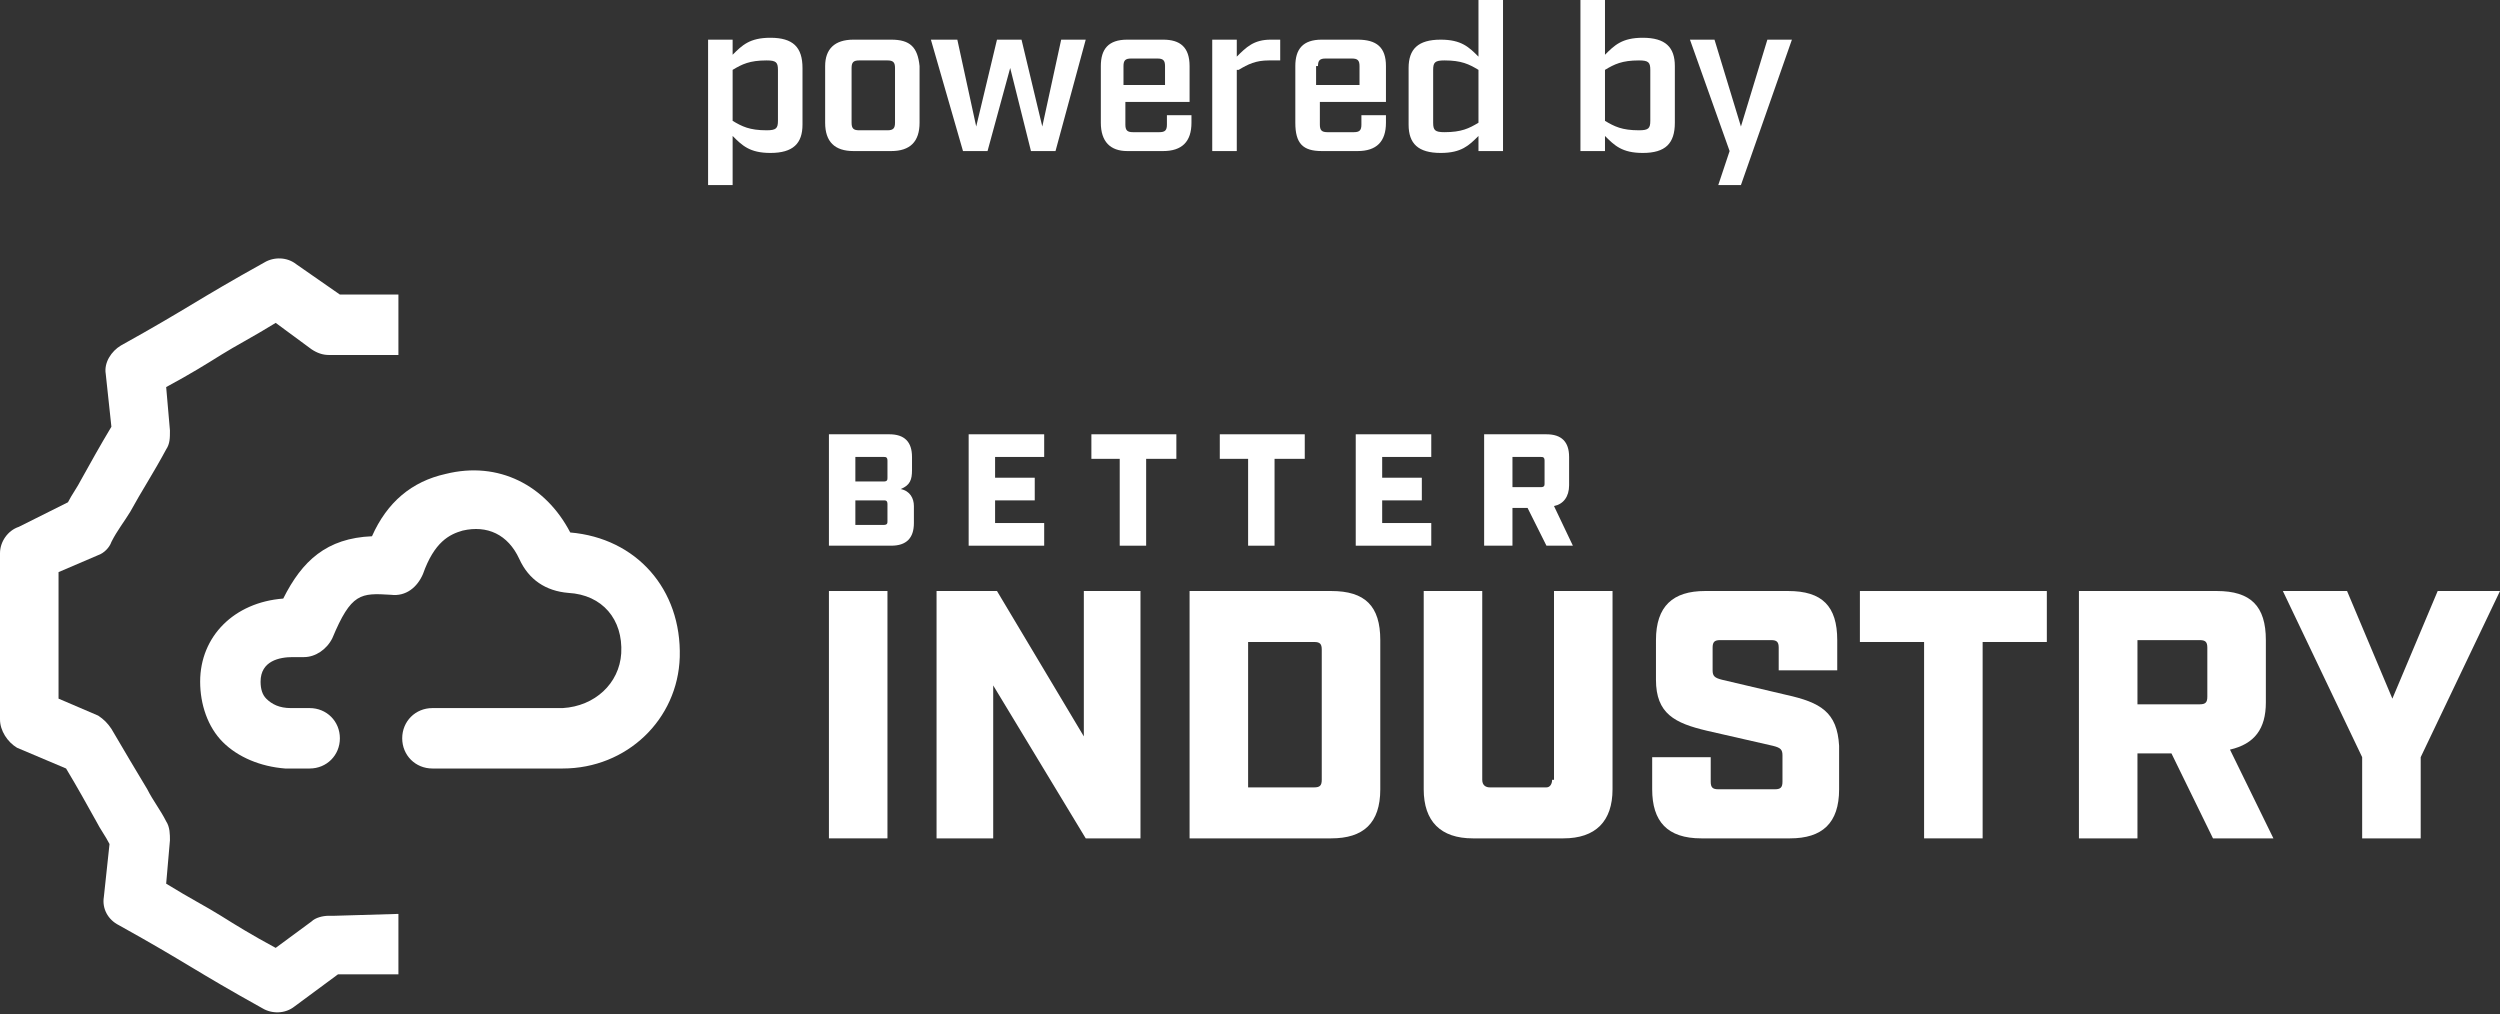 <?xml version="1.0" encoding="utf-8"?>
<!-- Generator: Adobe Illustrator 27.3.1, SVG Export Plug-In . SVG Version: 6.00 Build 0)  -->
<svg version="1.1" id="Vrstva_1" xmlns="http://www.w3.org/2000/svg" xmlns:xlink="http://www.w3.org/1999/xlink" x="0px" y="0px"
	 viewBox="0 0 132.4 53.7" style="enable-background:new 0 0 132.4 53.7;" xml:space="preserve">
<rect x="0" y="0" width="132.4" height="53.7" fill="#333333" stroke="none"/>
<style type="text/css">
	.st0{fill:#FFFFFF;}
</style>
<g>
	<path class="st0" d="M17.7,48.5h-0.3c-0.3,0-0.7,0.1-0.9,0.3l-1.9,1.4c-1.3-0.7-2.1-1.2-2.9-1.7c-0.8-0.5-1.6-0.9-2.9-1.7l0.2-2.3
		c0-0.3,0-0.7-0.2-1c-0.3-0.6-0.7-1.1-1-1.7c-0.6-1-1.2-2-1.9-3.2c-0.2-0.3-0.4-0.5-0.7-0.7l-2.1-0.9v-6.7l2.1-0.9
		c0.3-0.1,0.6-0.4,0.7-0.7c0.3-0.6,0.7-1.1,1-1.6c0.6-1.1,1.2-2,1.9-3.3c0.2-0.3,0.2-0.6,0.2-1l-0.2-2.3c1.3-0.7,2.1-1.2,2.9-1.7
		c0.8-0.5,1.6-0.9,2.9-1.7l1.9,1.4c0.3,0.2,0.6,0.3,0.9,0.3h2.3h1.4v-3.2H18L15.7,14c-0.5-0.4-1.2-0.4-1.7-0.1
		c-1.8,1-2.8,1.6-3.8,2.2c-1,0.6-2,1.2-3.8,2.2c-0.5,0.3-0.9,0.9-0.8,1.5l0.3,2.8c-0.6,1-1.1,1.9-1.6,2.8c-0.2,0.4-0.5,0.8-0.7,1.2
		L1,27.9C0.4,28.1,0,28.7,0,29.3v8.8c0,0.6,0.4,1.2,0.9,1.5l2.6,1.1c0.6,1,1.1,1.9,1.6,2.8c0.2,0.4,0.5,0.8,0.7,1.2l-0.3,2.8
		c-0.1,0.6,0.2,1.2,0.8,1.5c1.8,1,2.8,1.6,3.8,2.2c1,0.6,2,1.2,3.8,2.2c0.5,0.3,1.2,0.3,1.7-0.1l2.3-1.7h3.2v-3.2L17.7,48.5
		L17.7,48.5z"/>
	<path class="st0" d="M30.2,28.2L30.2,28.2c-1.3-2.5-3.8-3.8-6.6-3.1c-1.8,0.4-3.1,1.5-3.9,3.3c-2.4,0.1-3.7,1.3-4.7,3.3
		c-2.6,0.2-4.4,2-4.4,4.4c0,1.2,0.4,2.4,1.2,3.2c0.8,0.8,2,1.3,3.3,1.4c0.1,0,0.1,0,0.2,0h1.1c0.9,0,1.6-0.7,1.6-1.6
		c0-0.9-0.7-1.6-1.6-1.6h-1c-0.6,0-1-0.2-1.3-0.5c-0.2-0.2-0.3-0.5-0.3-0.9c0-1.1,1-1.3,1.7-1.3h0.4h0.2c0.6,0,1.2-0.4,1.5-1
		c1-2.4,1.5-2.4,3.1-2.3c0.8,0.1,1.4-0.4,1.7-1.1c0.6-1.7,1.4-2.1,2.1-2.3c1.3-0.3,2.4,0.2,3,1.5c0.5,1.1,1.4,1.7,2.6,1.8
		c1.8,0.1,2.9,1.4,2.8,3.2c-0.1,1.6-1.4,2.8-3.1,2.9c-0.5,0-1,0-1.4,0h-5.5c-0.9,0-1.6,0.7-1.6,1.6c0,0.9,0.7,1.6,1.6,1.6h3.1
		c0,0,0,0,0,0c1,0,2,0,3,0H29c0.2,0,0.5,0,0.8,0c3.4,0,6.1-2.6,6.2-5.9C36.1,31.2,33.7,28.5,30.2,28.2z"/>
	<rect x="43.9" y="31.3" class="st0" width="3.1" height="13.1"/>
	<polygon class="st0" points="57.4,39 52.8,31.3 49.6,31.3 49.6,44.4 52.6,44.4 52.6,36.3 57.5,44.4 60.4,44.4 60.4,31.3 57.4,31.3 
			"/>
	<path class="st0" d="M70.5,31.3L70.5,31.3l-7.5,0v13.1h7.5c1.7,0,2.6-0.8,2.6-2.6v-7.9C73.1,32.1,72.3,31.3,70.5,31.3z M70,41.3
		c0,0.3-0.1,0.4-0.4,0.4h-3.5V34h3.5c0.3,0,0.4,0.1,0.4,0.4V41.3z"/>
	<path class="st0" d="M82.2,41.3L82.2,41.3c0,0.2-0.1,0.4-0.3,0.4h-3c-0.2,0-0.4-0.1-0.4-0.4v-10h-3.1v10.5c0,1.7,0.9,2.6,2.6,2.6
		h4.8c1.7,0,2.6-0.9,2.6-2.6V31.3h-3.1V41.3z"/>
	<path class="st0" d="M94.6,36.8L91.2,36c-0.4-0.1-0.5-0.2-0.5-0.5v-1.2c0-0.3,0.1-0.4,0.4-0.4h2.7c0.3,0,0.4,0.1,0.4,0.4v1.2h3.1
		v-1.6c0-1.8-0.8-2.6-2.6-2.6h-4.4c-1.7,0-2.6,0.8-2.6,2.6V36c0,1.8,1,2.3,2.7,2.7l3.5,0.8c0.4,0.1,0.5,0.2,0.5,0.5v1.4
		c0,0.3-0.1,0.4-0.4,0.4h-3c-0.3,0-0.4-0.1-0.4-0.4v-1.3h-3.1v1.7c0,1.7,0.8,2.6,2.6,2.6h4.7c1.7,0,2.6-0.8,2.6-2.6v-2.3
		C97.3,37.7,96.4,37.2,94.6,36.8z"/>
	<polygon class="st0" points="98.5,34 101.9,34 101.9,44.4 105,44.4 105,34 108.4,34 108.4,31.3 98.5,31.3 	"/>
	<path class="st0" d="M120,37.2L120,37.2l0-3.3c0-1.8-0.8-2.6-2.6-2.6h-7.3v13.1h3.1v-4.5h1.8l2.2,4.5h3.2l-2.3-4.7
		C119.4,39.4,120,38.6,120,37.2z M116.9,36.9c0,0.3-0.1,0.4-0.4,0.4h-3.3v-3.4h3.3c0.3,0,0.4,0.1,0.4,0.4V36.9z"/>
	<polygon class="st0" points="129.1,31.3 126.7,37 124.3,31.3 120.9,31.3 125.1,40.1 125.1,44.4 128.2,44.4 128.2,40.1 132.4,31.3 	
		"/>
	<path class="st0" d="M47.7,25.9L47.7,25.9c0.5-0.2,0.6-0.5,0.6-1v-0.7c0-0.8-0.4-1.2-1.2-1.2h-3.2v5.9h3.3c0.8,0,1.2-0.4,1.2-1.2
		v-0.9C48.4,26.4,48.2,26,47.7,25.9z M45.3,24.2h1.5c0.1,0,0.2,0,0.2,0.2v0.9c0,0.1,0,0.2-0.2,0.2h-1.5V24.2z M47,27.6
		c0,0.1,0,0.2-0.2,0.2h-1.5v-1.3h1.5c0.1,0,0.2,0,0.2,0.2V27.6z"/>
	<polygon class="st0" points="55.3,24.2 55.3,23 51.3,23 51.3,28.9 55.3,28.9 55.3,27.7 52.7,27.7 52.7,26.5 54.8,26.5 54.8,25.3 
		52.7,25.3 52.7,24.2 	"/>
	<polygon class="st0" points="57.8,24.3 59.3,24.3 59.3,28.9 60.7,28.9 60.7,24.3 62.3,24.3 62.3,23 57.8,23 	"/>
	<polygon class="st0" points="67.5,28.9 67.5,24.3 69.1,24.3 69.1,23 64.6,23 64.6,24.3 66.1,24.3 66.1,28.9 	"/>
	<polygon class="st0" points="75.8,24.2 75.8,23 71.8,23 71.8,28.9 75.8,28.9 75.8,27.7 73.2,27.7 73.2,26.5 75.3,26.5 75.3,25.3 
		73.2,25.3 73.2,24.2 	"/>
	<path class="st0" d="M78.7,28.9L78.7,28.9l1.4,0v-2h0.8l1,2h1.4l-1-2.1c0.5-0.1,0.8-0.5,0.8-1.1v-1.5c0-0.8-0.4-1.2-1.2-1.2h-3.3
		V28.9z M80.1,24.2h1.5c0.1,0,0.2,0,0.2,0.2v1.2c0,0.1,0,0.2-0.2,0.2h-1.5V24.2z"/>
	<path class="st0" d="M40.8,2L40.8,2c-1.1,0-1.5,0.4-2,0.9V2.1h-1.3v7.7h1.3V7.2c0.5,0.5,0.9,0.9,2,0.9c1.2,0,1.7-0.5,1.7-1.5v-3
		C42.5,2.5,42,2,40.8,2z M41.2,6.4c0,0.4-0.1,0.5-0.6,0.5c-0.9,0-1.3-0.2-1.8-0.5V3.7c0.5-0.3,0.9-0.5,1.8-0.5
		c0.5,0,0.6,0.1,0.6,0.5V6.4z"/>
	<path class="st0" d="M47.2,2.1h-2c-1,0-1.5,0.5-1.5,1.4v3c0,1,0.5,1.5,1.5,1.5h2c1,0,1.5-0.5,1.5-1.5v-3
		C48.6,2.5,48.2,2.1,47.2,2.1z M47.4,6.5c0,0.3-0.1,0.4-0.4,0.4h-1.5c-0.3,0-0.4-0.1-0.4-0.4V3.6c0-0.3,0.1-0.4,0.4-0.4h1.5
		c0.3,0,0.4,0.1,0.4,0.4V6.5z"/>
	<polygon class="st0" points="52.3,8 53.5,3.6 54.6,8 55.9,8 57.5,2.1 56.2,2.1 55.2,6.7 54.1,2.1 52.8,2.1 51.7,6.7 50.7,2.1 
		49.3,2.1 51,8 	"/>
	<path class="st0" d="M61.6,2.1h-1.9c-1,0-1.4,0.5-1.4,1.4v3c0,1,0.5,1.5,1.4,1.5h1.9c1,0,1.5-0.5,1.5-1.5V6.1h-1.3v0.5
		c0,0.3-0.1,0.4-0.4,0.4h-1.4c-0.3,0-0.4-0.1-0.4-0.4V5.4H63V3.5C63,2.5,62.5,2.1,61.6,2.1z M61.8,4.5h-2.3v-1
		c0-0.3,0.1-0.4,0.4-0.4h1.4c0.3,0,0.4,0.1,0.4,0.4V4.5z"/>
	<path class="st0" d="M65.6,3.7c0.5-0.3,0.9-0.5,1.6-0.5h0.6V2.1h-0.5c-0.9,0-1.3,0.4-1.8,0.9V2.1h-1.3V8h1.3V3.7z"/>
	<path class="st0" d="M70,8h1.9c1,0,1.5-0.5,1.5-1.5V6.1h-1.3v0.5C72.1,6.9,72,7,71.7,7h-1.4c-0.3,0-0.4-0.1-0.4-0.4V5.4h3.5V3.5
		c0-1-0.5-1.4-1.5-1.4H70c-1,0-1.4,0.5-1.4,1.4v3C68.6,7.6,69,8,70,8z M69.8,3.5c0-0.3,0.1-0.4,0.4-0.4h1.4c0.3,0,0.4,0.1,0.4,0.4v1
		h-2.3V3.5z"/>
	<path class="st0" d="M76.3,8.1c1.1,0,1.5-0.4,2-0.9V8h1.3V0h-1.3v3c-0.5-0.5-0.9-0.9-2-0.9c-1.2,0-1.7,0.5-1.7,1.5v3
		C74.6,7.6,75.1,8.1,76.3,8.1z M75.9,3.7c0-0.4,0.1-0.5,0.6-0.5c0.9,0,1.3,0.2,1.8,0.5v2.8c-0.5,0.3-0.9,0.5-1.8,0.5
		c-0.5,0-0.6-0.1-0.6-0.5V3.7z"/>
	<path class="st0" d="M88.7,6.5v-3C88.7,2.5,88.2,2,87,2c-1.1,0-1.5,0.4-2,0.9V0h-1.3v8H85V7.2c0.5,0.5,0.9,0.9,2,0.9
		C88.2,8.1,88.7,7.6,88.7,6.5z M87.4,6.4c0,0.4-0.1,0.5-0.6,0.5c-0.9,0-1.3-0.2-1.8-0.5V3.7c0.5-0.3,0.9-0.5,1.8-0.5
		c0.5,0,0.6,0.1,0.6,0.5V6.4z"/>
	<polygon class="st0" points="91,9.8 92.2,9.8 94.9,2.1 93.6,2.1 92.2,6.7 90.8,2.1 89.5,2.1 91.6,8 	"/>
</g>
</svg>
